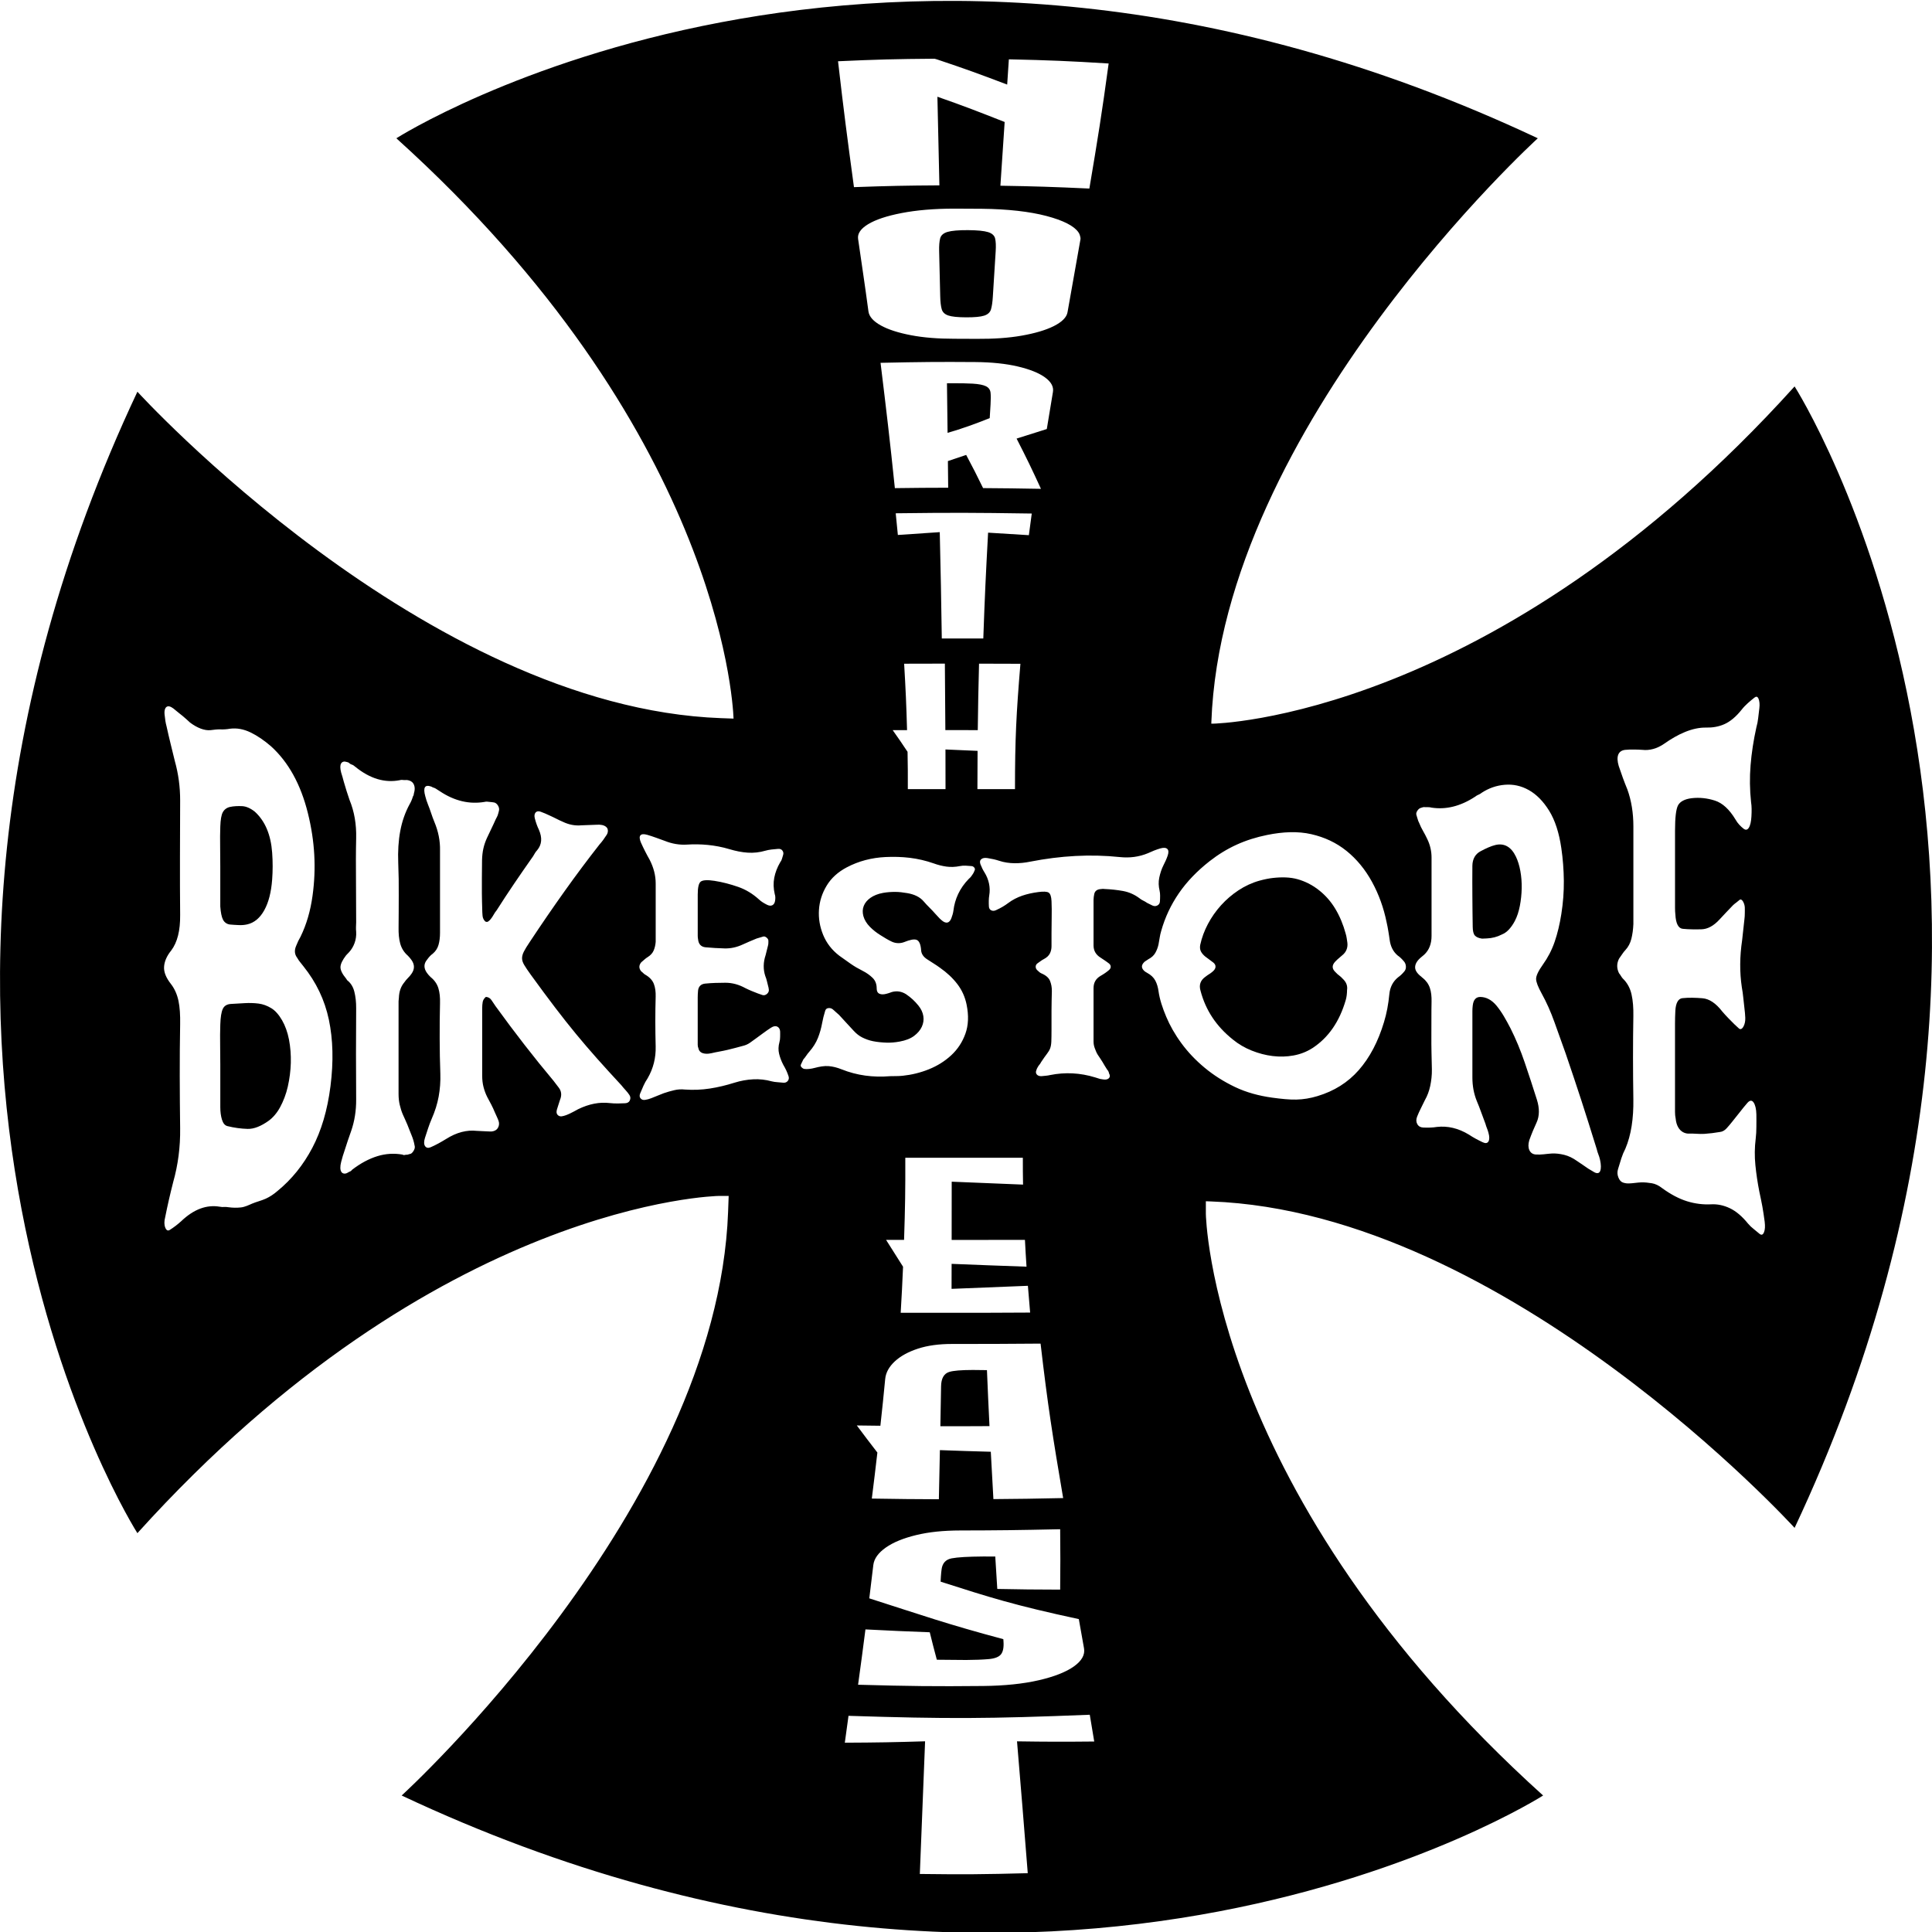 <?xml version="1.0" encoding="utf-8"?>
<!-- Generator: Adobe Illustrator 28.0.0, SVG Export Plug-In . SVG Version: 6.00 Build 0)  -->
<svg version="1.1" id="Laag_1" xmlns="http://www.w3.org/2000/svg" xmlns:xlink="http://www.w3.org/1999/xlink" x="0px" y="0px"
	 viewBox="0 0 1080 1080" style="enable-background:new 0 0 1080 1080;" xml:space="preserve">
<g>
	<path d="M157.73,570.42c-1.76-3.06-3.76-5.42-6.05-6.82c-2.3-1.4-4.69-2.29-7.16-2.6c-2.48-0.31-5.02-0.39-7.62-0.24
		c-2.6,0.15-5.2,0.3-7.81,0.45c-2.23,0.13-3.75,1.06-4.55,2.78c-0.81,1.73-1.26,4.65-1.39,8.74c-0.12,3.86-0.16,7.59-0.09,11.2
		c0.06,3.6,0.09,7.33,0.09,11.17c0,9.52,0,14.28,0,23.8c0,2.64,0.31,4.98,0.93,6.99c0.62,2.02,1.61,3.21,2.97,3.59
		c3.84,0.96,7.62,1.47,11.33,1.58c3.72,0.11,7.6-1.61,11.53-4.35c2.58-1.8,4.92-4.52,6.7-7.83c1.73-3.21,3.29-7.08,4.28-11.49
		c0.99-4.41,1.55-8.81,1.68-13.25c0.12-4.44-0.22-8.76-1.02-13C160.73,576.91,159.39,573.32,157.73,570.42z"/>
	<path d="M551.62,765.91c-2.91-0.07-5.53-0.1-7.86-0.09c-6.45,0.02-10.82,0.37-13.14,1.1c-2.94,0.92-4.47,3.59-4.55,7.99
		c-0.15,8.93-0.23,13.41-0.4,22.35c10.96,0.03,16.29,0.01,27.46-0.05c-0.62-12.52-0.9-18.78-1.42-31.29
		C551.68,765.91,551.66,765.91,551.62,765.91z"/>
	<path d="M748.41,535.65c0.69-0.56,1.34-1.12,1.97-1.69c2.13-1.7,3.15-4.15,2.81-6.99c-0.1-0.81-0.25-1.67-0.37-2.51
		c-0.13-0.84-0.31-1.67-0.56-2.5c-1.38-5.12-3.32-9.78-5.82-13.94c-2.5-4.16-5.7-7.78-9.57-10.74c-3.6-2.75-7.48-4.67-11.55-5.81
		c-4.07-1.14-8.79-1.26-13.99-0.66c-0.87,0.1-1.98,0.27-3.29,0.53c-1.31,0.26-2.66,0.59-4.04,0.97c-4.13,1.16-8.02,2.96-11.65,5.35
		c-3.63,2.39-6.89,5.19-9.77,8.38c-2.89,3.2-5.33,6.68-7.33,10.46c-2.01,3.78-3.45,7.67-4.32,11.7c-0.25,1.42-0.12,2.63,0.38,3.62
		c0.5,1,1.31,1.97,2.44,2.9c0.75,0.59,1.5,1.15,2.25,1.67c0.75,0.53,1.51,1.09,2.26,1.69c0.87,0.7,1.28,1.52,1.22,2.43
		c-0.06,0.9-0.59,1.7-1.41,2.42c-0.62,0.55-1.29,1.1-1.97,1.51c-0.69,0.41-1.41,0.91-2.16,1.5c-2.88,2-3.82,4.62-2.82,7.95
		c2.88,10.94,8.9,19.9,18.05,27.2c3.13,2.57,6.64,4.63,10.52,6.18c3.88,1.55,7.8,2.59,11.74,3.06c3.95,0.48,7.83,0.39,11.64-0.31
		c3.82-0.69,7.35-2.06,10.61-4.14c8.88-5.79,15.08-14.74,18.58-26.77c0.25-0.83,0.44-1.73,0.56-2.71c0.12-0.98,0.19-1.96,0.19-2.94
		c0.38-2.37-0.44-4.51-2.44-6.35c-0.63-0.71-1.28-1.31-1.97-1.81c-0.69-0.49-1.35-1.09-1.97-1.78c-2.13-1.95-2.19-3.92-0.19-6.01
		C747.07,536.85,747.72,536.22,748.41,535.65z"/>
	<path d="M552.37,129.76c-2.23-0.7-6.01-1.08-11.31-1.11c-5.31-0.03-9.11,0.32-11.39,0.99c-2.29,0.68-3.66,1.89-4.11,3.59
		c-0.45,1.69-0.64,4.1-0.57,7.18c0.24,10.1,0.37,15.14,0.6,25.23c0.07,3.09,0.35,5.48,0.83,7.18c0.47,1.7,1.71,2.87,3.67,3.54
		c1.97,0.67,5.28,1.01,9.99,1.03c4.7,0.02,8.06-0.29,10.09-0.95c2.01-0.65,3.29-1.81,3.8-3.51c0.51-1.7,0.85-4.08,1.04-7.17
		c0.62-10.07,0.94-15.11,1.58-25.2c0.2-3.07,0.1-5.48-0.29-7.18C555.91,131.68,554.6,130.46,552.37,129.76z"/>
	<path d="M123.14,484.38c0,6.35,0,9.52,0,15.87c0,2.6,0,3.9,0,6.49c0.25,3.39,0.74,5.83,1.49,7.31c0.74,1.5,2.14,2.55,3.9,2.76
		c1.5,0.19,3.22,0.2,4.83,0.31c1.61,0.1,3.22-0.02,4.83-0.38c3.96-0.9,7.16-3.59,9.58-7.99c2.42-4.4,3.85-10.09,4.37-17.11
		c0.36-4.81,0.38-9.82,0-14.98c-0.74-10.11-3.97-17.68-9.67-22.91c-2.48-1.96-4.87-3.01-7.16-3.11c-2.29-0.1-4.67-0.02-6.78,0.45
		c-1.8,0.4-3.19,1.49-3.99,2.97c-0.81,1.49-1.26,4.16-1.39,7.97c-0.12,3.57-0.16,7.24-0.09,10.98
		C123.11,476.74,123.14,480.53,123.14,484.38z"/>
	<path d="M847.38,478.82c-2.62-5.47-6.53-7.61-11.4-6.47c-2.46,0.58-5.31,1.88-8.42,3.55c-2.83,1.52-4.43,4.23-4.49,8.05
		c-0.09,5.77,0,11.6,0,17.21c0,5.62,0.13,11.33,0.19,16.96c0.03,2.32,0.41,3.97,1.21,4.85c0.81,0.89,2.15,1.47,4.02,1.73
		c1.05-0.04,1.57-0.06,2.62-0.11c2.99-0.12,5.8-0.84,8.41-2.19c1.49-0.6,2.83-1.55,4.02-2.85c1.19-1.3,2.3-2.89,3.27-4.74
		c1.25-2.37,2.18-5.22,2.8-8.42s0.96-6.49,1.03-9.84c0.06-3.34-0.19-6.57-0.75-9.64C849.34,483.85,848.5,481.15,847.38,478.82z"/>
	<path d="M1003.19,216.01C835.21,402.12,678.11,404.53,678.11,404.53h-0.98c0.01-0.32,0.02-0.62,0.03-0.94
		c6.04-165.56,182.48-326.29,182.48-326.29c-367.38-172.81-638.08,0-638.08,0c179.11,161.66,188.08,313.22,188.5,324.4
		c-2.3-0.08-4.62-0.17-6.97-0.25C237.53,395.41,76.81,218.97,76.81,218.97c-172.81,367.38,0,638.08,0,638.08
		c167.98-186.11,325.08-188.52,325.08-188.52h5.44c-0.1,2.93-0.21,5.88-0.32,8.88c-6.04,165.56-182.48,326.29-182.48,326.29
		c367.38,172.81,638.08,0,638.08,0C676.5,835.71,674.08,678.61,674.08,678.61v-7.1c0.94,0.03,1.87,0.07,2.82,0.1
		c165.56,6.04,326.29,182.48,326.29,182.48C1176.01,486.71,1003.19,216.01,1003.19,216.01z M522.41,32.82
		c0.54,0.15,0.8,0.23,1.34,0.38c16.2,5.41,23.92,8.25,39.27,14.08c0.38-5.65,0.57-8.47,0.94-14.12c22.34,0.49,33.5,0.95,55.78,2.33
		c-3.8,27.98-6.06,41.96-10.78,69.91c-20.62-0.95-30.36-1.26-49.73-1.58c0.95-14.24,1.43-21.37,2.38-35.63
		c-14.81-5.82-22.06-8.68-37.59-14.12c0.45,19.84,0.67,29.75,1.11,49.54c-18.57,0.11-28.03,0.3-47.76,1
		c-3.81-28.12-5.67-42.19-8.9-70.37C490.03,33.26,500.83,32.98,522.41,32.82z M581.9,273.26c-13.93-0.25-20.12-0.33-32.35-0.41
		c-3.63-7.41-5.49-11.13-9.45-18.54c-3.63,1.23-7.02,2.38-10.22,3.43c0.07,5.96,0.1,8.94,0.16,14.9
		c-11.54,0.02-17.27,0.06-29.81,0.23c-2.91-28.02-4.58-42.03-8-70.05c22.71-0.49,32.21-0.58,52.99-0.43
		c9.11,0.07,17.1,0.91,23.73,2.47c6.63,1.56,11.8,3.61,15.23,6.12c3.44,2.51,4.91,5.22,4.42,8.13c-1.4,8.29-2.09,12.43-3.43,20.72
		c-5.29,1.7-10.95,3.48-16.89,5.34C574.04,256.41,576.75,262.04,581.9,273.26z M571.89,662.2c-16.08-0.64-23.95-0.98-39.88-1.63
		c-0.01,13.03-0.01,19.54-0.03,32.56c16.29,0,24.2,0,40.97-0.03c0.31,5.99,0.48,8.99,0.88,14.98c-17.33-0.59-25.33-0.92-41.87-1.58
		c-0.01,5.59-0.02,8.39-0.03,13.98c16.89-0.65,25.01-0.98,42.67-1.71c0.46,5.99,0.71,8.99,1.25,14.97
		c-18.38,0.11-26.68,0.12-43.95,0.11c-11.27,0.02-16.82,0.02-28.41,0c0.61-10.3,0.88-15.45,1.32-25.75c-3.83-6-5.72-9.01-9.49-15.01
		c4.06,0.01,6.07,0.01,10.06,0.02c0.6-18.36,0.75-27.55,0.69-45.93c26.29,0,39.43,0,65.71,0C571.76,653.2,571.79,656.2,571.89,662.2
		z M560.95,917.4c-0.03-0.44-0.05-0.65-0.08-1.09c-31.91-8.54-44.86-13.21-74.93-22.82c0.91-7.45,1.36-11.17,2.25-18.62
		c0.43-3.63,2.86-6.89,7.03-9.81c4.18-2.93,9.87-5.23,16.95-6.95c7.08-1.72,15.13-2.55,24.6-2.57c21.2-0.04,31.59-0.16,55.87-0.69
		c0.13,13.49,0.14,20.25,0,33.76c-14.85-0.04-21.7-0.11-35.15-0.38c-0.46-7.26-0.69-10.88-1.13-18.14c-0.33,0-0.49,0-0.82,0.01
		c-2.19-0.02-4.16-0.02-5.95-0.01c-8.42,0.07-14.24,0.39-17.62,1.04c-3.38,0.65-5.12,2.79-5.58,5.94c-0.07,0.51-0.18,1.18-0.24,1.94
		c-0.06,0.77-0.13,1.55-0.19,2.34c-0.06,0.78-0.1,1.44-0.11,1.97c-0.01,0.34-0.01,0.51-0.02,0.85
		c27.88,8.92,41.33,13.21,77.24,20.92c1.15,6.53,1.73,9.79,2.9,16.32c0.65,3.61-1.25,6.99-5.65,10.13
		c-4.41,3.14-11.02,5.74-19.67,7.73c-8.65,2-19.15,3.09-31.11,3.21c-27.54,0.26-40.51,0.11-69.87-0.7
		c1.65-12.38,2.59-18.57,4.12-30.93c14.97,0.76,21.96,1.09,35.95,1.6c1.52,6.14,2.3,9.21,3.95,15.35c3.82,0.02,7.29,0.04,10.37,0.09
		c2.16,0.03,4.19,0.06,6.05,0.05c4.96-0.02,9.15-0.19,12.57-0.49c3.43-0.3,5.74-1.21,6.9-2.7
		C560.75,923.26,561.2,920.81,560.95,917.4z M555.32,838.01c-0.61-10.59-0.91-15.88-1.46-26.47c-11.59-0.32-17.06-0.49-28.34-0.91
		c-0.04,0-0.07,0-0.11,0c-0.22,10.98-0.34,16.47-0.58,27.46c-14.43-0.05-21.69-0.12-37.48-0.38c1.29-10.29,1.92-15.43,3.11-25.73
		c-4.68-6.06-6.98-9.09-11.49-15.14c5.4,0.07,8.03,0.11,13.17,0.16c1.15-10.46,1.69-15.69,2.69-26.15c0.35-3.62,2.21-6.91,5.41-9.87
		c3.2-2.96,7.53-5.32,12.91-7.08c5.37-1.76,11.72-2.63,19.14-2.62c19.2,0,28.36-0.02,49.4-0.19c4.01,34.57,6.76,51.83,12.62,86.34
		C577.65,837.79,570.13,837.9,555.32,838.01z M546.47,419.74c-7.11-0.31-10.72-0.47-17.88-0.78c-0.03,0-0.04,0-0.07,0
		c0.03,8.87,0.03,13.31,0.03,22.18c-8.43,0-12.64,0-21.07,0c0.03-8.35,0-12.52-0.15-20.87c-3.22-4.85-4.86-7.27-8.3-12.11
		c3.24-0.01,4.84-0.01,8.02-0.01c-0.42-14.86-0.76-22.28-1.63-37.13c9.35-0.03,13.75-0.03,22.77-0.05
		c0.14,14.86,0.2,22.3,0.27,37.16c7.25,0,10.92,0.01,18.12,0.01c0.18-14.86,0.33-22.29,0.71-37.15c8.96,0,13.48,0.02,23.13,0.07
		c-2.32,28-3.04,42.01-3.04,70.08c-8.4,0-12.6,0-21,0C546.39,432.58,546.4,428.3,546.47,419.74z M552.35,297.76
		c-1.29,23.68-1.85,35.5-2.68,59.17c-9.32-0.02-13.91-0.04-23.2-0.02c-0.35-23.77-0.59-35.65-1.14-59.44
		c-9.13,0.6-13.7,0.91-23.42,1.58c-0.47-4.85-0.7-7.27-1.2-12.12c31.77-0.38,42.67-0.36,76.05,0.14c-0.66,4.84-0.99,7.26-1.62,12.1
		C565.58,298.57,561.12,298.29,552.35,297.76z M571.18,187.62c-7.28,1.29-15.66,1.87-25.13,1.8c-5.02-0.04-7.5-0.05-12.48-0.05
		c-9.31,0-17.33-0.64-24.32-1.98c-7.01-1.34-12.7-3.15-16.84-5.45c-4.15-2.31-6.55-4.92-6.94-7.85
		c-2.17-16.21-3.47-24.32-5.79-40.55c-0.42-2.94,1.45-5.69,5.62-8.22c4.17-2.53,10.46-4.64,18.75-6.23
		c8.28-1.6,18.06-2.46,29.53-2.46c6.13,0,9.19,0.02,15.35,0.08c14.42,0.16,26.7,1.56,36.06,4.03c9.35,2.47,15.38,5.54,17.83,9.07
		c0.37,0.47,0.68,1.13,0.92,1.98c0.25,0.84,0.33,1.53,0.24,2.05c-2.86,16.28-4.36,24.42-7.22,40.69c-0.51,2.93-3.18,5.5-7.71,7.78
		C584.53,184.57,578.47,186.33,571.18,187.62z M184.74,607.2c-1.71,13.5-5.13,24.92-10.16,34.47c-5.03,9.55-11.52,17.61-19.46,24.1
		c-2.11,1.83-4.31,3.28-6.6,4.32c-2.3,1.05-5.28,1.76-7.53,2.72c-1.84,0.79-4.09,1.91-6.32,2.15c-2.23,0.24-4.52,0.22-6.87-0.1
		c-0.87-0.15-1.71-0.2-2.51-0.15c-0.8,0.06-1.64,0.01-2.51-0.16c-7.18-1.19-14.36,1.29-21.53,8.15c-1.98,1.79-4.08,3.4-6.3,4.81
		c-1.11,0.7-1.98,0.28-2.59-1.32c-0.62-1.58-0.62-3.55,0-5.88c1.23-6.22,2.72-12.74,4.45-19.51c2.72-9.66,4.02-19.57,3.89-30.02
		c-0.24-19.61-0.35-39.2,0-58.29c0.09-5.1-0.18-9.44-0.93-12.99c-0.74-3.54-2.15-6.81-4.26-9.5c-2.58-3.28-3.99-6.5-3.8-9.52
		c0.18-3.01,1.51-6.1,3.99-9.14c3.46-4.58,5.09-11.16,5-19.82c-0.21-21.14-0.06-42.66,0-64.04c0.02-7.65-0.99-14.96-2.96-22.01
		c-0.74-3.07-1.52-6.22-2.32-9.48c-0.8-3.24-1.58-6.58-2.32-9.98c-0.5-1.75-0.85-4-1.11-6.68c-0.23-2.43,0.39-4.08,1.67-4.44
		c1.21-0.34,2.85,0.7,4.45,2.13c1.19,1.06,2.72,2.14,4.08,3.29c1.36,1.16,2.72,2.36,4.08,3.63c3.96,2.98,8.12,4.6,11.51,4.21
		c1.61-0.19,3.53-0.49,5.39-0.42c1.85,0.07,3.65-0.05,5.39-0.37c3.84-0.49,7.65,0.22,11.43,2.04c3.78,1.81,7.59,4.41,11.44,7.72
		c9.8,8.86,16.67,21.32,20.66,37.36c3.95,15.85,4.74,30.99,2.61,46.31c-1.16,8.38-3.35,16-6.71,22.86
		c-0.87,1.45-1.68,3.13-2.42,5.03c-1.12,2.53-0.93,4.8,0.56,6.74c0.62,1.09,1.21,1.94,1.77,2.58c0.56,0.64,1.15,1.38,1.77,2.23
		c7.08,8.87,11.8,18.64,14.16,29.74C186.16,581.09,186.5,593.32,184.74,607.2z M231.4,642.96c-0.5,0.94-1.06,1.6-1.68,1.95
		c-0.82,0.23-1.23,0.35-2.05,0.59c-0.5-0.04-0.97,0.01-1.4,0.13c-0.44,0.13-0.84,0.06-1.22-0.2c-4.73-0.82-9.43-0.57-14.1,0.88
		c-4.67,1.45-9.36,3.93-14.09,7.57c-0.37,0.51-0.78,0.84-1.21,0.98c-0.44,0.14-0.92,0.47-1.4,0.74c-1.38,0.78-2.77,0.54-3.45-0.55
		c-0.68-1.08-0.74-2.95-0.09-5.51c0.59-2.36,1.24-4.45,1.86-6.22c1.24-3.93,2.49-7.62,3.73-11.08c1.87-5.38,2.85-11.29,2.8-17.68
		c-0.13-16.8-0.12-34.06,0-50.92c0.03-3.49-0.34-6.61-1.03-9.33c-0.69-2.72-2.02-4.83-4.01-6.37c-0.22-0.35-0.34-0.53-0.56-0.88
		c-2.12-2.53-3.17-4.68-3.17-6.38c0-1.69,1.05-3.95,3.17-6.69c0.67-0.7,1.01-1.05,1.68-1.75c2.61-2.9,4.2-6.96,3.92-11.33
		c-0.06-0.92-0.16-1.86-0.1-2.64c0.06-0.78,0.1-1.65,0.1-2.63c0-7.99-0.03-15.85-0.1-23.57c-0.06-7.71-0.09-15.63,0.1-23.54
		c0.18-7.69-1-14.82-3.73-21.43c-1.12-3.24-2.18-6.6-3.17-10.06c-0.25-1.07-0.5-1.98-0.75-2.75c-0.25-0.77-0.5-1.58-0.75-2.45
		c-0.62-2.38-0.62-4.09,0-5.09c0.62-1,1.68-1.27,3.17-0.8c0.37,0.12,0.56,0.18,0.93,0.29c0.62,0.59,1.24,0.98,1.86,1.17
		s1.24,0.58,1.87,1.16c8.46,6.89,16.73,9.13,24.83,7.58c0.87-0.31,1.87-0.16,2.62-0.08c0.41,0.04,0.93-0.05,1.31-0.04
		c0.37,0.02,0.81,0.09,1.31,0.23c1.37,0.38,2.3,1.19,2.8,2.39c0.5,1.21,0.56,2.56,0.19,4.07c-0.13,0.33-0.22,0.75-0.28,1.26
		c-0.06,0.52-0.22,0.93-0.47,1.22c-0.25,0.83-0.53,1.61-0.84,2.34c-0.31,0.73-0.65,1.41-1.03,2.04c-2.49,4.6-4.24,9.63-5.23,14.99
		c-1,5.36-1.38,11.31-1.12,17.75c0.24,6.07,0.34,12.12,0.28,18.15c-0.06,6.03,0.02,12.18-0.09,18.09c-0.06,3.22,0.19,6.27,0.93,8.95
		c0.75,2.67,2.18,4.93,4.3,6.76c0.37,0.37,0.75,0.79,1.12,1.24c0.38,0.45,0.68,0.86,0.93,1.22c1.74,2.53,1.74,5,0,7.53
		c-0.62,0.9-1.31,1.73-2.06,2.45c-0.75,0.74-1.43,1.57-2.06,2.49c-1.87,2.22-2.87,5.1-2.99,8.57c0,0.37-0.03,0.69-0.09,0.96
		c-0.06,0.28-0.09,0.6-0.09,0.97c0,20.74,0,31.11,0,51.84c0,2.2,0.22,4.21,0.65,6.04c0.43,1.83,1,3.74,1.77,5.49
		c0.79,1.77,1.71,3.69,2.52,5.66c0.81,1.97,1.55,4.03,2.34,5.9c0.66,1.57,1.31,3.51,1.68,5.73
		C232.02,641.15,231.9,642.03,231.4,642.96z M352.05,615.18c-0.5,1.08-1.48,1.49-2.63,1.54c-2.43,0.1-5.53,0.27-8.64-0.1
		c-5.59-0.67-11.51,0.45-17.64,3.45c-1.5,0.85-3,1.64-4.5,2.37c-1.5,0.72-3.16,1.39-4.69,1.6c-0.92,0.12-1.78-0.25-2.34-0.93
		c-0.56-0.68-0.63-1.66-0.28-2.88c0.26-0.9,0.53-1.81,0.84-2.66c0.31-0.86,0.59-1.74,0.85-2.65c1.12-2.66,0.87-4.98-0.75-7.03
		c-0.5-0.64-0.97-1.25-1.41-1.84c-0.44-0.58-0.91-1.19-1.41-1.85c-5.5-6.56-10.9-13.26-16.21-20.1
		c-5.31-6.84-10.71-14.03-16.2-21.62c-0.75-1.06-1.5-2.18-2.25-3.33c-0.75-1.16-1.81-1.79-3.18-1.89c-1,0.85-1.59,1.8-1.78,2.86
		c-0.19,1.06-0.28,2.24-0.28,3.52c0,15.1,0,22.66,0,37.76c0,2.26,0.25,4.36,0.75,6.29c0.5,1.92,1.18,3.78,2.06,5.53
		c0.73,1.46,1.5,2.86,2.25,4.23c0.75,1.36,1.4,2.93,2.06,4.46c0.67,1.55,1.54,3.22,2.06,4.76c0.42,1.24,0.28,2.53-0.28,3.61
		c-0.56,1.08-1.47,1.76-2.72,2.06c-0.63,0.15-1.19,0.21-1.69,0.17c-0.5-0.04-1.09-0.04-1.69-0.07c-0.97-0.05-1.97-0.13-2.91-0.14
		c-0.94-0.02-1.91-0.07-2.92-0.14c-5.54-0.62-11.26,0.81-17.17,4.55c-2.89,1.77-5.79,3.4-8.63,4.61c-1.33,0.57-2.4,0.36-3.08-0.6
		c-0.69-0.95-0.74-2.53-0.1-4.59c0.59-1.9,1.22-3.73,1.78-5.44c0.56-1.71,1.21-3.43,1.96-5.17c1.87-4.26,3.18-8.41,3.93-12.52
		c0.75-4.1,1.08-8.38,0.94-12.8c-0.22-6.45-0.37-13.04-0.37-19.66s0-13.26,0.19-19.73c0.09-3.24-0.19-6.08-0.94-8.47
		c-0.75-2.39-2.18-4.42-4.3-6.13c-0.37-0.34-0.75-0.73-1.12-1.16c-0.37-0.43-0.69-0.82-0.93-1.17c-1.87-2.6-1.87-5.09,0-7.35
		c1.12-1.57,2.18-2.68,3.18-3.36c1.62-1.36,2.71-3.01,3.27-4.97c0.56-1.96,0.84-4.23,0.84-6.81c0-8.04,0-12.06,0-20.09
		c0-10.31,0-15.46,0-25.77c0.13-5.47-0.94-10.8-3.18-16.14c-0.63-1.53-1.22-3.13-1.78-4.83c-0.56-1.7-1.15-3.32-1.78-4.87
		c-0.62-1.55-1.12-3.07-1.49-4.57c-1.37-4.92-0.25-6.73,3.37-5.41c0.5,0.31,0.96,0.52,1.4,0.64c0.44,0.12,0.84,0.31,1.22,0.58
		c0.37,0.27,0.71,0.49,1.03,0.66c0.31,0.17,0.65,0.39,1.03,0.66c8.42,5.64,16.78,7.42,25.07,6.02c0.87-0.27,2.04-0.11,3.18,0.04
		c0.67,0.09,1.5,0.11,2.25,0.29c0.75,0.18,1.49,0.75,2.06,1.67c0.64,1.03,0.81,2.07,0.56,2.96c-0.25,0.89-0.44,1.9-0.75,2.66
		c-0.27,0.67-0.75,1.46-1.12,2.25c-0.37,0.79-0.75,1.62-1.13,2.5c-1.62,3.32-2.87,5.96-3.74,7.88c-0.87,1.92-1.53,3.86-1.96,5.79
		c-0.44,1.94-0.69,4.12-0.75,6.53c-0.06,2.41-0.09,5.8-0.09,10.15c0,2.75,0,5.57,0,8.48c0,2.9,0.13,5.88,0.19,8.73
		c0.03,1.27,0.06,2.55,0.19,3.76c0.12,1.22,0.62,2.26,1.5,3.13c0.62,0.37,1.18,0.35,1.69-0.01c0.5-0.36,0.93-0.78,1.31-1.23
		c0.62-0.76,1.19-1.59,1.69-2.51c0.5-0.91,1.06-1.74,1.69-2.48c3.25-5.11,6.49-10.05,9.74-14.84c3.25-4.78,6.49-9.48,9.74-14.1
		c0.62-0.81,1.15-1.63,1.59-2.45c0.44-0.84,0.97-1.57,1.59-2.22c2.62-3.15,2.93-6.91,0.94-11.45c-0.88-1.8-1.62-3.88-2.25-6.26
		c-0.37-1.43-0.25-2.52,0.37-3.29c0.63-0.76,1.61-0.95,2.81-0.52c0.86,0.31,1.72,0.67,2.53,0.99c0.81,0.32,1.73,0.76,2.72,1.23
		c1.21,0.57,2.44,1.12,3.56,1.71c1.12,0.59,2.31,1.15,3.56,1.68c3.5,1.7,7,2.34,10.5,2.01c3.38-0.13,5.07-0.19,8.44-0.31
		c1-0.09,2-0.05,3,0.13c1,0.18,2.22,0.72,2.81,1.53c0.82,1.11,0.63,2.84-0.19,4.04c-0.64,0.93-1.25,1.89-1.88,2.75
		c-0.63,0.86-1.31,1.7-2.06,2.54c-6.51,8.3-12.98,16.94-19.42,25.98c-6.44,9.03-12.97,18.53-19.59,28.55
		c-1.5,2.21-2.59,4.01-3.28,5.36c-0.69,1.35-1.03,2.61-1.03,3.75c0,1.15,0.4,2.4,1.22,3.77c0.81,1.36,2.03,3.18,3.65,5.42
		c20.24,27.91,30.37,39.9,50.65,61.8c0.75,0.95,1.53,1.86,2.34,2.73c0.81,0.87,1.53,1.78,2.16,2.73
		C352.49,613.1,352.55,614.11,352.05,615.18z M440.39,604.23c-0.63,0.79-1.5,1.12-2.63,1c-1.13-0.12-2.23-0.22-3.29-0.29
		c-1.07-0.07-2.1-0.22-3.11-0.47c-3.38-0.93-6.8-1.31-10.25-1.13c-3.45,0.17-7.02,0.79-10.62,1.92c-4.49,1.41-9.06,2.53-13.63,3.23
		c-4.58,0.71-9.24,0.91-14,0.57c-2-0.22-3.98-0.11-5.92,0.36c-1.94,0.46-3.96,1-5.92,1.7c-1.11,0.4-2.29,0.88-3.47,1.38
		c-1.19,0.5-2.35,0.98-3.47,1.4c-0.62,0.23-1.19,0.42-1.69,0.56c-0.5,0.14-1.07,0.27-1.69,0.37c-1.13,0.18-2-0.09-2.63-0.84
		c-0.63-0.74-0.66-1.69-0.19-2.8c0.64-1.49,1.25-2.99,1.88-4.38c0.63-1.38,1.38-2.72,2.25-4c3.25-5.6,4.67-11.57,4.51-17.86
		c-0.24-9.2-0.27-18.75,0-27.81c0.08-2.65-0.22-5.07-1.03-7.17c-0.82-2.1-2.48-3.83-4.98-5.23c-0.38-0.25-0.72-0.54-1.03-0.86
		c-0.31-0.32-0.65-0.61-1.03-0.87c-1.38-1.68-1.38-3.39,0-5.07c0.63-0.52,1.22-1.04,1.79-1.55c0.56-0.51,1.15-0.96,1.78-1.34
		c1.63-1.01,2.75-2.25,3.38-3.71c0.62-1.46,1-3.08,1.13-4.87c0-2.99,0-4.49,0-7.48c0-10.05,0-15.07,0-25.12
		c0-4.47-1.13-8.86-3.38-13.27c-0.88-1.53-1.72-3.09-2.53-4.7c-0.82-1.6-1.6-3.24-2.35-4.91c-1.63-3.88-0.29-5.41,3.57-4.31
		c1.59,0.45,3.26,1.05,4.89,1.61c1.63,0.57,3.25,1.15,4.88,1.77c3.88,1.57,8.15,2.36,12.4,2.08c7.44-0.48,15.67,0.13,23.69,2.54
		c3.48,1.04,6.92,1.75,10.25,1.97c3.32,0.22,6.61-0.15,9.87-1.09c2-0.6,4.53-0.82,7.15-1.03c0.96-0.08,1.79,0.17,2.35,0.89
		c0.56,0.73,0.73,1.55,0.47,2.41c-0.23,0.76-0.47,1.51-0.66,2.22c-0.19,0.72-0.53,1.39-1.03,2.03c-1.63,2.8-2.73,5.67-3.29,8.58
		c-0.57,2.92-0.47,5.99,0.28,9.21c0.38,1.04,0.38,2.28,0.19,3.58c-0.17,1.19-0.63,2.1-1.5,2.56c-0.88,0.47-1.91,0.31-3.01-0.23
		c-1.63-0.82-3.26-1.77-4.52-2.99c-3.51-3.19-7.4-5.54-11.66-7.02c-4.26-1.48-8.69-2.66-13.16-3.36c-3.97-0.62-6.58-0.45-7.71,0.42
		c-1.13,0.88-1.69,3.26-1.69,7.17c0,8.49,0,12.73,0,21.22c0,0.61,0,1.25,0,1.92c0,0.67,0.06,1.31,0.19,1.93
		c0.25,2.69,1.66,4.22,4.13,4.47c3.45,0.35,7.02,0.51,10.53,0.63c3.51,0.12,6.96-0.63,10.34-2.2c1.25-0.56,2.51-1.12,3.76-1.67
		c1.25-0.55,2.57-1.1,3.95-1.65c0.62-0.21,1.25-0.4,1.88-0.56c0.63-0.16,1.29-0.41,1.88-0.56c0.56-0.14,1.22,0.09,1.79,0.56
		c0.57,0.47,0.98,1.05,1.03,1.56c0.06,0.51,0,1.08,0,1.54c0,0.46-0.06,0.91-0.19,1.36c-0.25,0.91-0.47,1.79-0.66,2.64
		c-0.19,0.86-0.41,1.74-0.66,2.65c-1.38,4.1-1.44,8.07-0.19,11.83c0.38,0.91,0.66,1.79,0.85,2.64c0.19,0.85,0.4,1.76,0.66,2.64
		c0.23,0.79,0.41,1.59,0.47,2.39c0.06,0.8-0.29,1.6-1.03,2.25c-0.82,0.71-1.73,0.93-2.54,0.66c-0.82-0.26-1.67-0.56-2.54-0.88
		c-1.12-0.42-2.29-0.89-3.48-1.38c-1.19-0.49-2.35-1.02-3.48-1.58c-3.64-2.01-7.37-3.04-11.19-3.04c-3.82,0.01-7.7,0.1-11.37,0.48
		c-2.34,0.24-3.71,1.61-3.95,3.92c-0.13,1.34-0.19,2.63-0.19,3.85c0,1.22,0,2.5,0,3.84c0,3.37,0,5.05,0,8.42c0,4.9,0,7.35,0,12.26
		c0,0.61,0,1.25,0,1.92c0,0.67,0.12,1.3,0.38,1.89c0.38,2.04,1.9,2.94,4.13,3.09c1.07,0.07,2.25-0.06,3.2-0.29
		c2.73-0.68,5.98-1.13,8.93-1.85c2.94-0.71,5.86-1.47,8.74-2.27c1.38-0.33,2.63-0.89,3.76-1.67c1.13-0.77,2.19-1.55,3.2-2.3
		c1.36-1.01,2.79-2.04,4.23-3.1c1.44-1.06,2.92-2.11,4.42-3.07c1.36-0.87,2.54-1.06,3.48-0.6c0.94,0.46,1.54,1.42,1.6,2.71
		c0.05,0.97,0,2.04,0,3.05c0,1.02-0.13,1.99-0.38,2.9c-0.63,2.3-0.69,4.48-0.19,6.54c0.5,2.05,1.25,4.06,2.26,6.01
		c0.63,1.08,1.19,2.13,1.69,3.15c0.5,1.03,0.92,2.19,1.32,3.34C441.1,602.54,441.02,603.44,440.39,604.23z M463.16,595.96
		c-2.38-0.18-5.04,0.29-7.71,1c-2.03,0.54-4.29,0.83-5.83,0.58c-0.58-0.09-1.16-0.5-1.6-0.97c-0.44-0.46-0.54-1.02-0.28-1.56
		c0.22-0.45,0.47-0.92,0.66-1.38c0.19-0.45,0.4-0.91,0.66-1.38c0.63-0.71,1.19-1.44,1.69-2.19c0.5-0.75,1.06-1.48,1.69-2.18
		c2.13-2.44,3.73-5.01,4.8-7.69c1.06-2.69,1.84-5.47,2.35-8.33c0.37-2.09,0.94-4.36,1.69-6.79c0.25-0.88,0.82-1.39,1.69-1.52
		c0.87-0.13,1.76,0.06,2.45,0.59c0.62,0.48,1.22,1.06,1.79,1.58c0.57,0.53,1.16,1.05,1.79,1.58c1.38,1.48,2.76,2.98,4.14,4.5
		c1.38,1.52,2.81,3.02,4.14,4.48c1.38,1.51,2.98,2.8,4.8,3.7c1.82,0.9,3.82,1.63,5.93,2.05c2.46,0.49,4.99,0.72,7.44,0.81
		c2.45,0.09,4.94-0.13,7.44-0.59c3.36-0.62,6.08-1.66,8.09-3.17c2.01-1.51,3.45-3.21,4.33-5.12c0.88-1.9,1.16-3.88,0.85-5.92
		c-0.32-2.05-1.22-4.01-2.73-5.88c-1.01-1.26-2.07-2.4-3.2-3.45c-1.13-1.04-2.38-2.03-3.77-2.97c-2.51-1.56-5.15-1.96-7.91-1.19
		c-0.63,0.22-1.16,0.41-1.6,0.57c-0.44,0.16-0.91,0.3-1.41,0.41c-1.63,0.44-2.95,0.43-3.95-0.04c-1.01-0.46-1.51-1.44-1.51-2.94
		c0-2.45-0.75-4.41-2.26-5.9c-1.51-1.48-3.4-2.85-5.65-3.98c-2.34-1.18-4.61-2.48-6.68-3.94c-2.07-1.45-4.17-2.94-6.3-4.47
		c-4.14-3.16-7.15-7.05-9.03-11.63c-1.88-4.58-2.67-9.28-2.35-14.04c0.31-4.77,1.75-9.29,4.33-13.54c2.57-4.25,6.34-7.63,11.2-10.19
		c6.64-3.51,13.9-5.39,21.64-5.77c4.62-0.22,9.19-0.1,13.65,0.44c4.46,0.54,8.88,1.57,13.27,3.1c2.38,0.87,4.77,1.47,7.15,1.8
		c2.38,0.33,4.9,0.24,7.53-0.28c1-0.21,2.07-0.29,3.2-0.24c1.13,0.05,2.24,0.18,3.2,0.23c0.59,0.03,1.16,0.25,1.6,0.78
		c0.44,0.52,0.53,1.04,0.28,1.57c-0.38,1.05-0.82,1.89-1.32,2.52c-0.25,0.42-0.54,0.82-0.85,1.18c-0.31,0.37-0.66,0.71-1.04,1.02
		c-5.27,5.35-7.92,11.55-8.66,17.74c-0.18,1.51-0.67,3-1.13,4.24c-0.52,1.42-1.26,2.3-2.26,2.51c-1.01,0.21-2.14-0.27-3.39-1.42
		c-0.63-0.53-1.19-1.08-1.69-1.66c-0.5-0.58-1.07-1.18-1.69-1.82c-1.01-1.15-2.07-2.29-3.2-3.4c-1.13-1.11-2.2-2.25-3.2-3.42
		c-2.14-2.55-5.31-4.04-9.22-4.71c-2.34-0.4-4.68-0.7-6.87-0.69c-2.2,0-4.47,0.16-6.68,0.55c-2.85,0.51-5.24,1.48-7.06,2.76
		c-1.82,1.29-3.08,2.8-3.76,4.55c-0.69,1.75-0.75,3.66-0.19,5.7c0.57,2.05,1.79,4.1,3.67,6c1.72,1.74,3.67,3.26,5.74,4.55
		c2.07,1.3,4.29,2.7,6.49,3.72c2.22,1.03,4.79,1.07,6.96,0.2c3.09-1.24,5.43-1.76,6.87-1.23c1.44,0.53,2.31,2.5,2.54,5.84
		c0.14,1.99,1.25,3.68,3.39,5.05c1.25,0.84,2.48,1.63,3.67,2.36c1.19,0.74,2.35,1.52,3.48,2.35c3.89,2.72,7.12,5.75,9.69,9.1
		c2.57,3.35,4.3,7.16,5.18,11.45c1.26,6.17,1.04,11.61-0.66,16.32c-1.69,4.71-4.33,8.72-7.91,12.04c-3.58,3.32-7.75,5.93-12.52,7.85
		c-4.77,1.92-9.65,3.09-14.5,3.6c-1.25,0.13-2.48,0.21-3.67,0.2c-1.19-0.01-2.35,0.01-3.48,0.05c-9.54,0.79-18.57-0.41-27.1-3.82
		C467.99,596.76,465.54,596.15,463.16,595.96z M568.52,973.42c2.44,29.43,3.69,44.16,6,73.7c-24.12,0.66-36.2,0.75-60.33,0.44
		c1.17-29.73,1.78-44.56,2.94-74.16c-17.37,0.53-26.38,0.7-44.87,0.78c0.82-6.01,1.23-9.01,2.06-15.02
		c55.8,1.77,77.42,1.67,134.87-0.6c1.01,5.98,1.51,8.97,2.49,14.96C593.9,973.69,585.36,973.67,568.52,973.42z M627.77,498.07
		c-3.32-0.6-6.81-0.97-10.44-1.12c-0.5-0.08-0.94-0.09-1.32-0.02c-0.38,0.08-0.82,0.12-1.32,0.14c-1.76,0.3-2.72,1.28-3.01,2.75
		c-0.21,1.07-0.38,2.16-0.38,3.19c0,1.03,0,2.09,0,3.18c0,3.65,0,5.48,0,9.13c0,5.28,0,7.93,0,13.21c0,2.93,1.32,5.2,3.95,6.82
		c0.88,0.54,1.69,1.08,2.45,1.63c0.75,0.54,1.57,1.08,2.26,1.64c0.62,0.49,0.94,1.15,0.94,1.81s-0.32,1.26-0.94,1.81
		c-1.26,1.1-2.82,2.19-4.71,3.27c-2.64,1.52-3.95,3.79-3.95,6.83c0,11.93,0,17.9,0,29.84c0,1.31,0.22,2.54,0.66,3.7
		c0.44,1.16,0.93,2.51,1.6,3.59c0.82,1.32,1.91,2.74,2.73,4.16c0.81,1.42,1.66,2.81,2.54,4.18c0.63,0.7,1,1.44,1.13,2.21
		c0.63,1.14,0.59,2.04-0.09,2.71c-0.69,0.67-1.73,0.89-3.1,0.69c-0.25-0.02-0.57-0.07-0.94-0.15c-0.38-0.08-0.69-0.13-0.94-0.15
		c-1.01-0.28-1.88-0.56-2.64-0.83c-8.47-2.61-16.88-3-25.22-1.33c-0.75,0.18-1.54,0.31-2.35,0.38c-0.82,0.08-1.62,0.17-2.35,0.23
		c-1.22,0.09-2.17-0.24-2.73-0.9c-0.57-0.65-0.66-1.45-0.28-2.39c0.12-0.53,0.44-1.2,0.94-2.03c0.25-0.42,0.53-0.8,0.85-1.16
		c0.31-0.36,0.59-0.81,0.85-1.33c1.38-2.07,2.48-3.63,3.29-4.67c0.81-1.04,1.41-2.05,1.79-3.05c0.38-1,0.59-2.27,0.66-3.81
		c0.06-1.54,0.1-3.81,0.1-6.79c0-3.51,0-7.05,0-10.62c0-3.57,0.12-7.22,0.19-10.78c0.04-2.09-0.35-4.05-1.04-5.76
		c-0.69-1.7-2.29-3.09-4.8-4.16c-0.5-0.21-0.94-0.5-1.32-0.87c-0.38-0.37-0.75-0.72-1.13-1.03c-0.5-0.53-0.75-1.14-0.75-1.83
		s0.32-1.36,0.94-1.83c0.57-0.43,1.22-0.85,1.79-1.28c0.56-0.42,1.16-0.8,1.79-1.12c1.63-0.85,2.76-1.9,3.39-3.12
		c0.63-1.23,0.94-2.59,0.94-4.08c0-2.94,0-4.41,0-7.35c0-2.98,0.03-5.96,0.09-8.94c0.06-2.98,0.04-5.98-0.09-8.95
		c-0.12-2.54-0.66-4.13-1.6-4.74c-0.94-0.61-2.87-0.69-5.74-0.32c-3.24,0.42-6.28,1.08-9.03,2.03c-2.76,0.95-5.49,2.33-7.91,4.16
		c-1.75,1.33-3.95,2.68-6.59,3.86c-1.01,0.53-1.95,0.59-2.82,0.18c-0.88-0.41-1.26-1.2-1.32-2.19c-0.12-2.18-0.11-4.4,0.19-6.13
		c0.78-4.51-0.25-9.01-2.63-12.86c-0.88-1.35-1.62-2.89-2.26-4.53c-0.48-1.24-0.35-2.22,0.47-2.91c0.81-0.69,2.02-0.82,3.48-0.59
		c2.28,0.36,4.55,0.85,6.4,1.48c2.78,0.94,5.78,1.35,8.66,1.39c2.88,0.03,5.84-0.26,8.85-0.89c16.87-3.3,33.56-4.28,50.06-2.55
		c5.52,0.58,10.72-0.11,15.61-2.13c2.38-1.11,4.72-2.04,6.96-2.7c1.86-0.54,3.2-0.44,3.95,0.29c0.75,0.72,0.8,1.99,0.19,3.76
		c-0.64,1.87-1.47,3.65-2.26,5.18c-1.17,2.26-1.94,4.76-2.44,7.13c-0.5,2.37-0.39,4.81,0.19,7.25c0.4,1.65,0.31,3.79,0.19,5.97
		c-0.05,0.97-0.47,1.79-1.41,2.29c-0.94,0.5-1.91,0.49-2.91-0.02c-1.13-0.56-1.69-0.83-2.82-1.39c-0.75-0.52-1.5-0.96-2.26-1.32
		c-0.75-0.35-1.44-0.79-2.07-1.32C634.13,500.01,631.09,498.68,627.77,498.07z M785.07,542.98c-0.63,0.76-1.22,1.39-1.78,1.91
		c-0.56,0.52-1.16,1-1.78,1.45c-2.88,2.36-4.5,5.51-4.87,9.51c-0.25,2.66-0.63,5.32-1.12,7.96c-0.5,2.64-1.13,5.18-1.88,7.63
		c-3.25,10.81-7.94,19.75-14.06,26.73c-6.13,6.98-13.82,11.77-23.08,14.55c-4.01,1.23-7.95,1.86-11.83,1.95
		c-3.88,0.09-8.46-0.39-13.52-1.08c-7.37-1.01-14.44-2.92-20.76-5.94c-6.33-3.03-12-6.62-17.01-10.8
		c-5.02-4.17-9.34-8.72-12.97-13.68c-3.64-4.95-6.43-9.92-8.46-14.74c-2.06-4.87-3.69-9.75-4.33-14.35
		c-0.29-2.11-0.85-4.14-1.79-5.91c-0.94-1.77-2.48-3.22-4.61-4.36c-0.25-0.11-0.44-0.23-0.56-0.34s-0.31-0.23-0.57-0.34
		c-2.26-1.8-2.32-3.65-0.19-5.57c0.38-0.22,0.72-0.45,1.03-0.68c0.32-0.23,0.66-0.45,1.03-0.68c1.76-0.92,3.04-2.08,3.86-3.52
		c0.81-1.43,1.43-3.02,1.79-4.71c0.26-1.24,0.47-2.51,0.66-3.78c0.19-1.25,0.47-2.51,0.85-3.78c2.13-7.59,5.42-14.58,9.87-21.07
		c4.45-6.49,10.18-12.43,17.21-17.95c4.76-3.72,9.8-6.81,15.13-9.23c5.33-2.42,11.04-4.2,17-5.41c8.97-1.82,17.25-2.14,24.69-0.44
		c7.44,1.7,14.01,4.77,19.7,9.36c5.69,4.59,10.44,10.37,14.25,17.32c3.81,6.96,6.53,14.54,8.16,22.59c0.37,1.61,0.68,3.22,0.94,4.84
		c0.25,1.62,0.55,3.28,0.75,4.87c0.46,3.6,1.87,6.64,4.5,8.85c1.12,0.74,2.31,1.86,3.56,3.36c0.63,0.75,0.97,1.67,1.03,2.73
		C785.97,541.31,785.69,542.22,785.07,542.98z M894.51,654.61c-0.56,1.35-1.78,1.56-3.45,0.58c-0.62-0.36-1.15-0.71-1.59-0.95
		c-0.44-0.24-0.99-0.54-1.59-0.94c-0.99-0.66-2.05-1.44-3.17-2.18c-1.12-0.73-2.18-1.45-3.17-2.14c-2.37-1.68-4.73-2.81-7.09-3.4
		c-2.37-0.58-4.81-0.9-7.09-0.76c-1.45,0.09-2.96,0.28-4.39,0.43c-1.43,0.15-2.92,0.21-4.39,0.13c-1.72-0.1-2.96-0.94-3.64-2.41
		c-0.68-1.47-0.72-3.29-0.09-5.51c1.37-3.83,2.82-7.19,4.11-9.98c1.65-3.57,1.68-7.96,0.19-12.69c-2.24-7.11-4.51-14.04-6.82-20.82
		c-2.3-6.77-4.95-13.15-7.94-19.11c-1.25-2.42-2.49-4.69-3.74-6.8c-1.25-2.11-2.62-4.08-4.11-5.91c-2.74-3.29-5.82-4.79-8.98-4.85
		c-2.43-0.05-3.93,1.5-4.3,4.83c-0.13,1-0.19,2.05-0.19,3.14c0,1.09,0,2.13,0,3.14c0,6.64,0,9.96,0,16.6c0,6.94,0,10.41,0,17.34
		c0,4.69,0.81,9.02,2.43,13.05c0.87,2.04,1.68,4.11,2.43,6.22c0.75,2.11,1.56,4.3,2.43,6.55c0.25,0.91,0.53,1.75,0.84,2.51
		c0.31,0.76,0.59,1.6,0.84,2.52c0.62,2.21,0.62,3.85,0,4.89c-0.62,1.04-1.69,1.15-3.18,0.45c-2.68-1.26-5.3-2.65-7.67-4.24
		c-5.99-3.66-11.97-5.01-17.96-4.34c-2.37,0.4-4.98,0.46-7.68,0.34c-1.47-0.06-2.59-0.68-3.28-1.92c-0.69-1.24-0.72-2.62-0.09-4.2
		c0.62-1.56,1.31-3.09,2.06-4.57c0.75-1.47,1.5-3,2.25-4.58c1.37-2.39,2.37-5.04,2.99-7.92c0.62-2.89,1-6.07,0.94-9.31
		c-0.12-6.23-0.35-12.67-0.28-18.98c0.06-6.3-0.04-12.75,0.1-18.93c0.06-2.77-0.19-5.38-0.94-7.61c-0.75-2.22-2.12-4.14-4.12-5.73
		c-0.13,0-0.31-0.16-0.56-0.48c-2.5-1.9-3.68-3.75-3.56-5.6c0.12-1.85,1.25-3.62,3.37-5.37c0.67-0.57,1.01-0.85,1.69-1.42
		c2.74-2.54,4.12-6.07,4.12-10.48c0-17.52,0-26.28,0-43.8c0-3.63-0.81-7.13-2.43-10.44c-0.75-1.59-1.53-3.08-2.34-4.48
		c-0.82-1.4-1.53-2.88-2.16-4.47c-0.37-0.7-0.66-1.41-0.84-2.15c-0.19-0.73-0.41-1.45-0.66-2.17c-0.25-0.72-0.13-1.48,0.37-2.29
		c0.5-0.81,1.06-1.36,1.69-1.66c0.37-0.08,0.78-0.21,1.22-0.39c0.43-0.18,0.86-0.2,1.22-0.16c0.58,0.06,1.28,0.02,1.97,0.02
		c0.68,0,1.34,0.09,1.97,0.26c7.86,1.2,15.97-0.63,24.33-6.1c0.62-0.5,1.25-0.87,1.87-1.11c0.62-0.24,1.25-0.61,1.87-1.12
		c3.86-2.52,8.14-4.05,12.81-4.44c4.67-0.4,9.16,0.54,13.46,2.95c4.29,2.4,8.09,6.24,11.39,11.56c3.3,5.33,5.57,12.35,6.81,20.94
		c0.87,5.98,1.34,12.07,1.4,18.22c0.06,6.15-0.42,12.39-1.4,18.58c-0.88,5.62-2.12,10.82-3.73,15.52
		c-1.62,4.71-3.87,8.96-6.54,12.68c-2.62,3.66-3.89,6.42-3.83,8.17c0.06,1.76,1.09,4.4,3.08,8.01c2.74,4.95,5.13,10.33,7.19,16.1
		c2.05,5.77,4.14,11.6,6.25,17.47c6.94,20.38,10.41,31.03,17.35,53.38c0.25,1.08,0.56,2.08,0.93,3.01c0.37,0.92,0.68,1.92,0.93,3.01
		C895.04,651.15,895.07,653.25,894.51,654.61z M986.06,688.91c-0.62,1.46-1.48,1.68-2.6,0.7c-1.11-0.97-2.19-1.86-3.24-2.67
		c-1.05-0.8-2.07-1.78-3.06-2.94c-3.34-4.12-6.71-6.94-10.11-8.57c-3.4-1.63-6.96-2.4-10.49-2.21c-4.39,0.23-8.95-0.3-13.47-1.7
		c-4.52-1.4-9.14-3.86-13.85-7.27c-1.98-1.57-3.94-2.5-5.86-2.81c-1.92-0.31-3.94-0.54-5.86-0.49c-1.08,0.03-2.27,0.17-3.44,0.3
		c-1.18,0.15-2.34,0.25-3.44,0.29c-0.62,0.02-1.18-0.02-1.68-0.08c-0.5-0.06-1.06-0.2-1.68-0.4c-1.12-0.37-1.99-1.34-2.61-2.91
		c-0.62-1.56-0.65-3.1-0.18-4.61c0.64-2.07,1.24-4.12,1.86-6.04c0.62-1.91,1.37-3.7,2.24-5.36c3.23-7.55,4.63-16.96,4.47-27.64
		c-0.24-15.54-0.27-31.32,0-46.57c0.08-4.45-0.22-8.53-1.02-12.09c-0.81-3.56-2.45-6.53-4.94-8.91c-0.37-0.43-0.71-0.9-1.02-1.44
		c-0.31-0.53-0.65-1.01-1.02-1.43c-1.37-2.74-1.37-5.43,0-8.17c0.62-0.85,1.21-1.7,1.77-2.55c0.56-0.85,1.15-1.6,1.77-2.25
		c1.61-1.73,2.73-3.84,3.35-6.32c0.62-2.48,0.99-5.23,1.12-8.24c0-5.01,0-7.52,0-12.53c0-16.83,0-25.25,0-42.08
		c0-7.49-1.12-14.42-3.35-20.6c-0.87-2.1-1.7-4.25-2.51-6.44c-0.8-2.18-1.58-4.42-2.33-6.7c-1.61-5.36-0.26-8.56,3.54-9.01
		c1.52-0.18,3.23-0.18,4.84-0.18c1.61,0,3.23,0.05,4.84,0.17c3.85,0.46,8.19-0.61,12.28-3.48c7.49-5.27,15.6-9.13,23.42-8.97
		c3.37,0.07,6.84-0.44,10.12-1.9c3.28-1.45,6.53-4.15,9.74-8.19c1.98-2.54,4.65-4.72,7.05-6.64c0.97-0.78,1.76-0.72,2.32,0.61
		c0.55,1.33,0.72,3.12,0.46,5.27c-0.23,1.9-0.46,3.75-0.65,5.5c-0.18,1.75-0.53,3.5-1.02,5.23c-1.61,7.31-2.69,14.33-3.24,21.16
		c-0.56,6.85-0.47,13.71,0.28,20.69c0.37,2.22,0.37,4.96,0.19,8.04c-0.17,2.81-0.62,4.95-1.48,6.27c-0.87,1.33-1.87,1.3-2.97,0.43
		c-1.5-1.19-3.22-2.85-4.45-5.08c-3.46-5.74-7.3-9.22-11.51-10.57c-4.2-1.36-8.64-1.86-13-1.34c-3.9,0.47-6.51,1.9-7.62,4.01
		c-1.11,2.11-1.67,6.8-1.67,14.11c0,15.89,0,23.83,0,39.72c0,1.14,0,2.34,0,3.6c0,1.26,0.06,2.45,0.19,3.58
		c0.25,5.01,1.67,7.74,4.09,7.99c3.36,0.35,6.94,0.36,10.41,0.28c3.46-0.07,6.87-1.87,10.21-5.52c1.24-1.31,2.47-2.63,3.71-3.97
		c1.24-1.34,2.53-2.69,3.9-4.07c0.62-0.55,1.24-1.06,1.85-1.49s1.26-1.09,1.86-1.5c0.49-0.34,1.2,0.01,1.76,0.96
		c0.56,0.96,0.96,2.13,1.02,3.32c0.06,1.22,0,2.42,0,3.43c0,1.02-0.06,2.04-0.19,3.06c-0.25,2.05-0.46,4.03-0.65,5.94
		c-0.18,1.92-0.4,3.89-0.65,5.93c-1.36,9.15-1.42,17.79-0.19,26.18c0.37,2.04,0.65,4.01,0.83,5.92c0.19,1.91,0.39,3.91,0.65,5.93
		c0.23,1.79,0.4,3.59,0.47,5.37c0.06,1.79-0.26,3.49-1.02,4.87c-0.79,1.42-1.7,1.79-2.51,1.09c-0.81-0.7-1.65-1.47-2.5-2.31
		c-1.11-1.08-2.26-2.25-3.43-3.46c-1.18-1.21-2.32-2.47-3.44-3.77c-3.59-4.66-7.28-7.06-11.05-7.37c-3.77-0.31-7.68-0.43-11.24-0.04
		c-2.28,0.25-3.67,2.7-3.9,7c-0.13,2.5-0.19,4.91-0.19,7.18c0,2.28,0,4.68,0,7.19c0,6.3,0,9.45,0,15.75c0,9.18,0,13.76,0,22.94
		c0,1.14,0,2.34,0,3.6c0,1.26,0.12,2.48,0.37,3.68c0.37,3.97,2.03,6.4,4.09,7.55c1.08,0.6,2.31,0.86,3.16,0.81
		c2.52-0.14,5.92,0.35,8.83,0.15c2.9-0.2,5.79-0.55,8.64-1.05c1.36-0.14,2.6-0.81,3.71-2.01c1.11-1.2,2.16-2.46,3.15-3.71
		c1.33-1.66,2.75-3.4,4.17-5.23c1.42-1.82,2.87-3.65,4.36-5.34c1.32-1.5,2.5-1.59,3.43-0.24c0.93,1.34,1.51,3.65,1.57,6.72
		c0.05,2.28,0,4.66,0,6.98c0,2.33-0.13,4.5-0.37,6.5c-0.62,5.01-0.68,9.93-0.18,14.86c0.49,4.92,1.23,9.87,2.22,14.89
		c0.62,2.81,1.17,5.54,1.67,8.2c0.49,2.66,0.89,5.55,1.3,8.53C986.77,685.45,986.68,687.47,986.06,688.91z"/>
	<path d="M551.17,215.92c-1.51-0.75-4.01-1.26-7.43-1.46c-2.88-0.16-6.71-0.24-11.46-0.23c-1.17,0-1.75,0-2.92,0.01
		c0.14,11.09,0.21,16.64,0.34,27.72c7.72-2.21,15.37-4.94,23.56-8.24c0.18-3.02,0.27-4.53,0.46-7.55c0.17-2.86,0.18-5.12,0-6.71
		C553.52,217.84,552.67,216.67,551.17,215.92z"/>
</g>
</svg>
